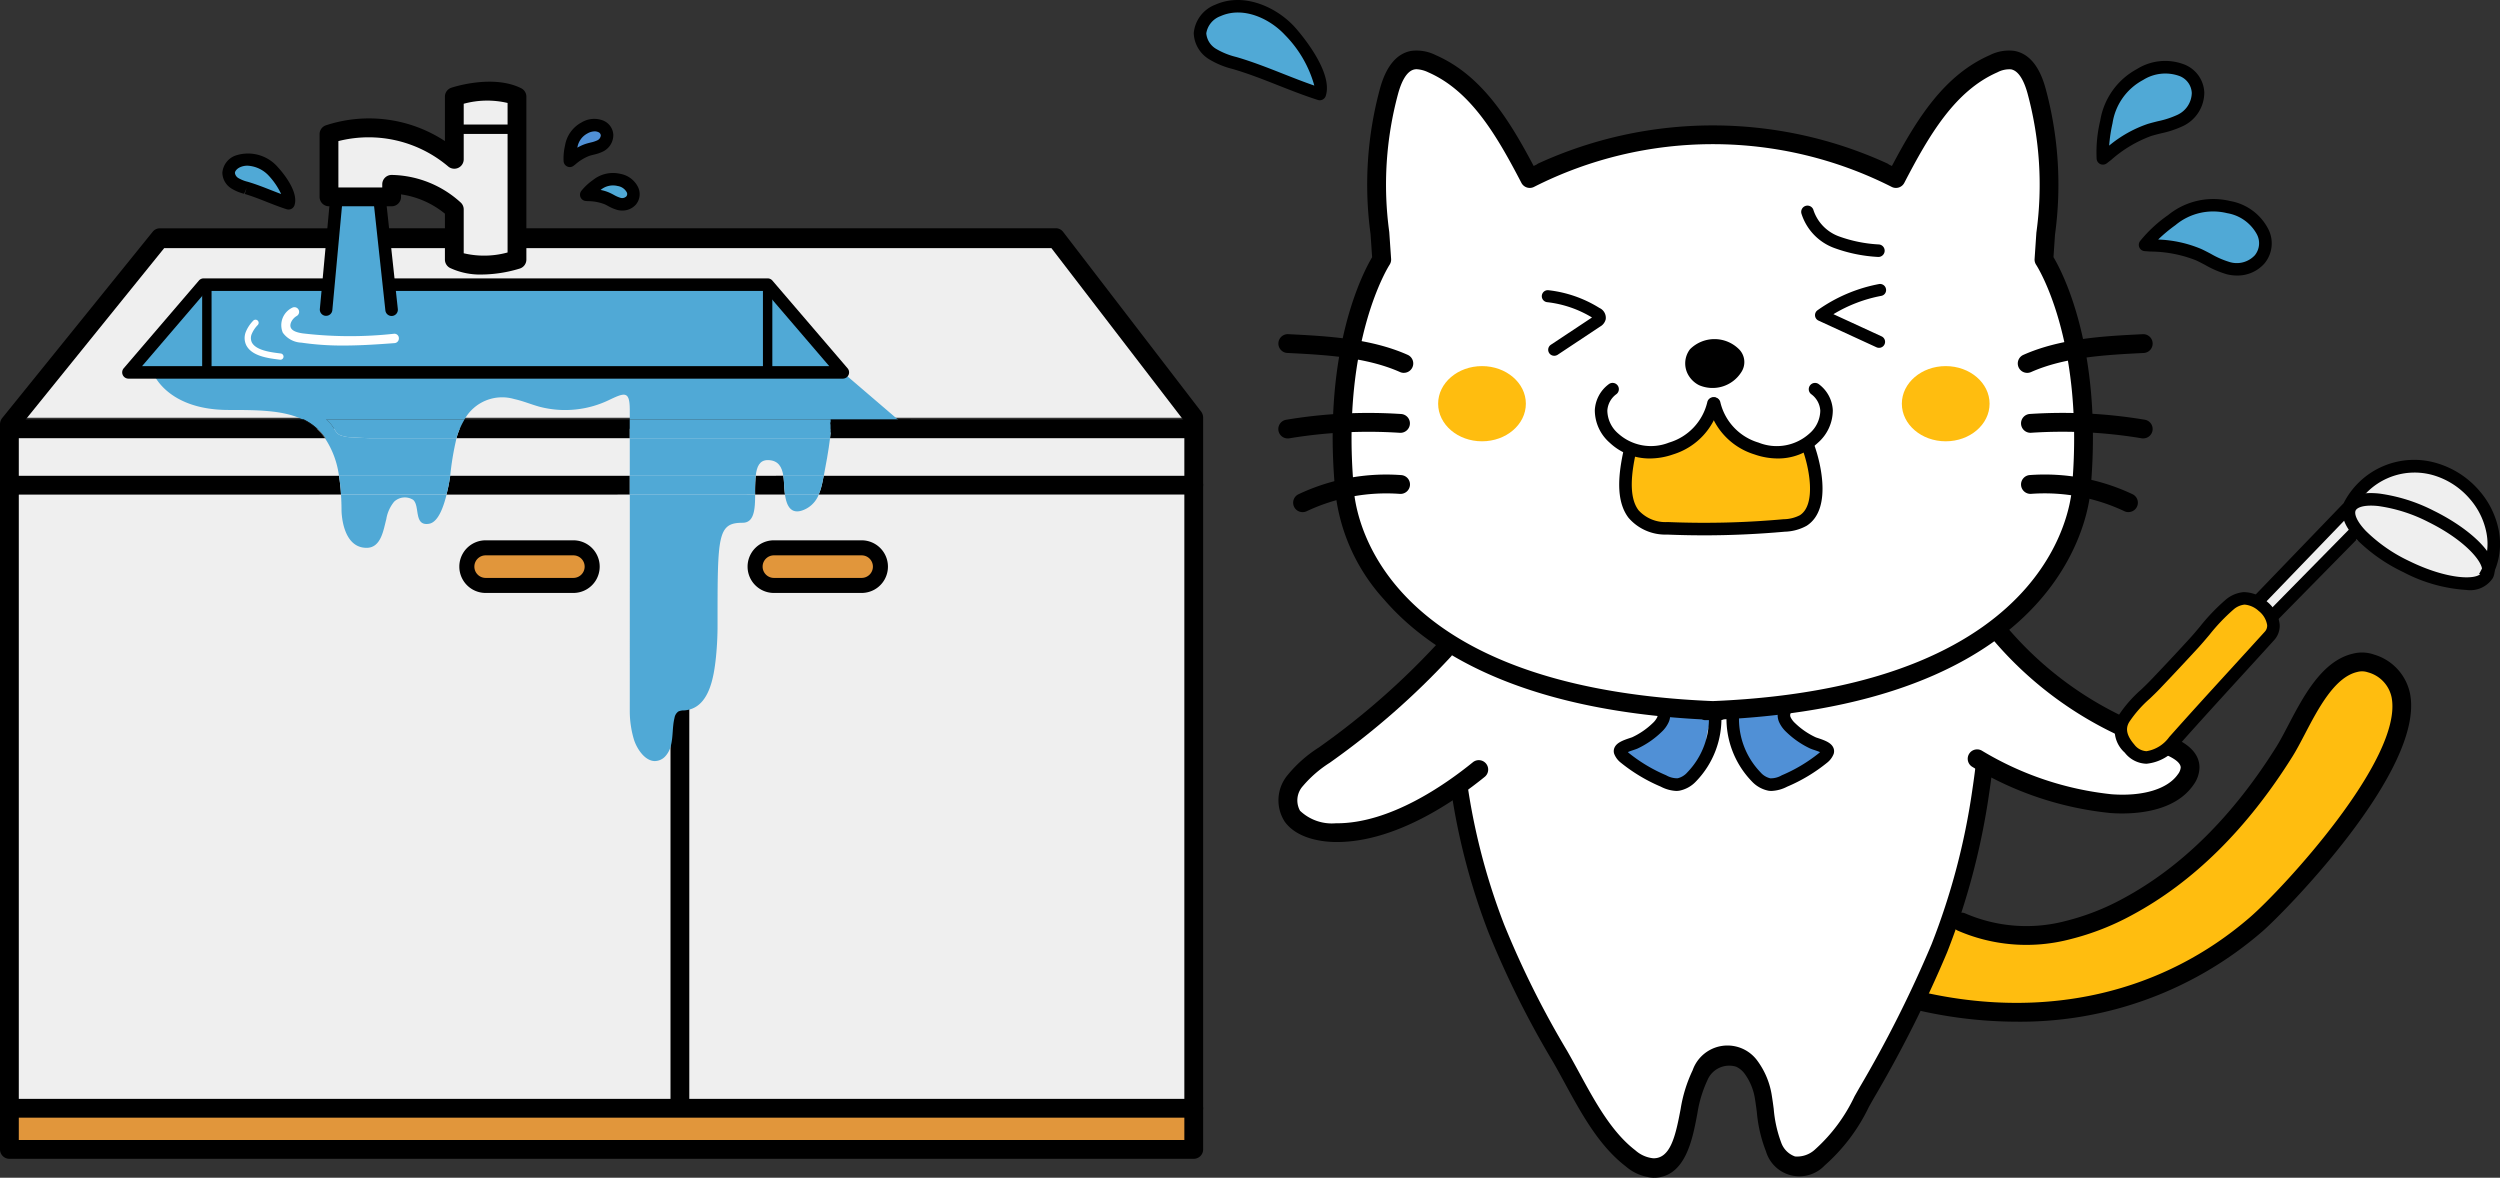 <svg id="レイヤー_1" data-name="レイヤー 1" xmlns="http://www.w3.org/2000/svg" viewBox="0 0 199.477 93.971"><rect x="0" y="0" width="199.477" height="93.971" fill="#333333" stroke="none"/><defs><style>.cls-1{fill:#fff;}.cls-2{fill:#efefef;}.cls-3{fill:#ffbd0f;}.cls-4{fill:#e1963b;}.cls-5{fill:#50a9d6;}.cls-6{fill:#5090d6;}.cls-7,.cls-8,.cls-9{fill:none;}.cls-8,.cls-9{stroke:#000;}.cls-8{stroke-miterlimit:10;}.cls-9{stroke-linecap:round;stroke-linejoin:round;stroke-width:1.5px;}</style></defs><path class="cls-1" d="M174.634,61.161a2.618,2.618,0,0,0-2.076-1.777c-.935-.228-1.919-.19-2.853-.42-.166-.041-.326-.095-.485-.151a2.25,2.25,0,0,0-.115-.217q-.278-.472-.593-.919a.978.978,0,0,0-.321-.325,1.026,1.026,0,0,0-.415-.087,1.425,1.425,0,0,0-.911.161c-.488-.393-.953-.821-1.409-1.243l-5.978-5.547a45.7,45.7,0,0,1-27.412,5.677A45.827,45.827,0,0,1,120.5,53.488c-1.076-.417-4.171-2.431-5.109-1.952-.6.309-1.249,1.6-1.718,2.126q-.919,1.042-1.937,1.992a28.82,28.82,0,0,1-5.07,3.785c-1.827,1.072-4.093,2.527-3.746,4.616a3.263,3.263,0,0,0,2.925,2.431,8.43,8.43,0,0,0,3.964-.774c2.107-.816,4.151-1.782,6.194-2.747a58.639,58.639,0,0,0,4.416,13.225c.986,2.086,2.094,4.112,3.2,6.136l3.359,6.139a10.134,10.134,0,0,0,2.609,3.466,3.459,3.459,0,0,0,4.062.239c1.137-.9,1.287-2.522,1.485-3.956s.748-3.089,2.137-3.493c1.353-.394,2.744.7,3.321,1.99a22.337,22.337,0,0,1,.932,4.111,2.776,2.776,0,0,0,.523,1.2c.824.965,2.416.64,3.476-.058,2.1-1.385,3.311-3.753,4.425-6.013,3.93-7.974,7.933-16.217,8.467-25.09a23.354,23.354,0,0,0,12.33,3.162,5.6,5.6,0,0,0,2.674-.574A2.276,2.276,0,0,0,174.634,61.161Z"/><path class="cls-1" d="M166.017,39.4a12.444,12.444,0,0,0,.411-4.281c-.234-4.8-1.645-9.472-2.431-14.211-.06.012-.118.032-.179.041a.5.5,0,0,1-.266,0l-.119-.05a.507.507,0,0,1-.23-.3.4.4,0,0,1-.009-.2.375.375,0,0,1,.06-.185.365.365,0,0,1,.129-.141.373.373,0,0,1,.169-.089c.1-.015.2-.046.3-.069a34.938,34.938,0,0,1-.367-3.654c-.114-2.931.213-5.955-.742-8.728a3.375,3.375,0,0,0-2.129-2.4,3.028,3.028,0,0,0-1.9.31c-2.018.932-3.359,2.862-4.6,4.706l-2.543,3.775c-4.472-.974-8.7-3.195-13.271-3.376a30.266,30.266,0,0,0-6.527.69l-6.2,1.113c-1.148.206-2.621.842-2.416,1.991a5.519,5.519,0,0,1-2.33-2.1l-3.766-5.027a6.917,6.917,0,0,0-2.339-2.263c-.987-.476-2.563-.368-2.938.662a27.181,27.181,0,0,0-1.637,9.2,54,54,0,0,0,.354,5.479c.029.295.041.589.045.882a7.388,7.388,0,0,0-1.4,2.02,19.79,19.79,0,0,0-1.14,3.355,17.015,17.015,0,0,0-.769,4.088,9.7,9.7,0,0,0,.2,2.08,16.347,16.347,0,0,0-.534,2.882,7.177,7.177,0,0,0,.144,2.652,1.828,1.828,0,0,0-.194.385,3.5,3.5,0,0,0,.513,2.61c1.308,2.659,2.663,5.382,4.837,7.4a19.567,19.567,0,0,0,4.248,2.841,46.574,46.574,0,0,0,8.112,3.349c9.794,2.99,21.385,2.413,30.663-2.107a22.569,22.569,0,0,0,9.577-8.394,7.156,7.156,0,0,0,1.257-4.914Z"/><rect class="cls-2" x="0.75" y="38.212" width="95" height="50"/><ellipse class="cls-3" cx="118.25" cy="32.212" rx="3.5" ry="3"/><ellipse class="cls-3" cx="155.25" cy="32.212" rx="3.5" ry="3"/><path d="M54.25,89.179a.75.75,0,0,1-.75-.75V55.712a.75.75,0,0,1,1.5,0V88.429A.75.75,0,0,1,54.25,89.179Z"/><path class="cls-2" d="M40.782,21.036a3.281,3.281,0,0,1-2.782.21c-.985-.319-1.966-1.112-1.945-2.148.013-.659.432-1.287.318-1.936-.157-.883-1.166-1.29-2.028-1.539l-3.008-.872c.253.389-.42.7-.884.686l-3.559-.12a.462.462,0,0,1-.529-.574l-.081-2.967a1.581,1.581,0,0,1,.086-.7,1.386,1.386,0,0,1,1.055-.657C30.311,9.839,33.077,11.8,36,12.156l.282-3.692a1.493,1.493,0,0,1,.258-.876,1.5,1.5,0,0,1,1.177-.347l3.119,0a.974.974,0,0,1,.443.068c.364.181.361.693.312,1.1a37.2,37.2,0,0,0-.186,7.2C41.516,17.179,42.45,19.945,40.782,21.036Z"/><path class="cls-2" d="M89.76,26.936a44.1,44.1,0,0,1-5.785-8.459h-70.7a.5.5,0,0,1-.066.159,66.542,66.542,0,0,1-6.56,8.038c-1.171,1.254-2.369,2.483-3.434,3.841a14.917,14.917,0,0,1-1.548,1.731c-.373.35-.735.708-1.079,1.085h94.51C93.146,31.386,91.564,29.023,89.76,26.936Z"/><rect class="cls-2" x="0.75" y="34.212" width="94" height="4"/><rect class="cls-4" x="0.75" y="88.212" width="94" height="4"/><rect class="cls-4" x="37.25" y="43.712" width="10" height="3" rx="1.5"/><rect class="cls-4" x="60.25" y="43.712" width="10" height="3" rx="1.5"/><path class="cls-5" d="M19.675,15a3.3,3.3,0,0,1-.932-.375,1.037,1.037,0,0,1-.5-.83,1.107,1.107,0,0,1,.719-.912,2.631,2.631,0,0,1,2.859.816c.486.524,1.435,1.812,1.2,2.523C21.9,15.861,20.819,15.337,19.675,15Z"/><path class="cls-6" d="M45.572,11.7a2.034,2.034,0,0,1,1.053-1.484,1.49,1.49,0,0,1,1.3-.135.846.846,0,0,1-.042,1.568,5.738,5.738,0,0,1-.97.3,4.653,4.653,0,0,0-1.451.887A4.144,4.144,0,0,1,45.572,11.7Z"/><path class="cls-5" d="M47.616,14.76a2.035,2.035,0,0,1,1.774-.406,1.494,1.494,0,0,1,1.061.766c.333.738-.345,1.333-1.076,1.142a5.806,5.806,0,0,1-.923-.422,4.659,4.659,0,0,0-1.673-.3A4.1,4.1,0,0,1,47.616,14.76Z"/><path class="cls-3" d="M132.944,41.988a3.191,3.191,0,0,1-1.76-.331,2.936,2.936,0,0,1-1.061-2.155,14.894,14.894,0,0,1-.132-3,.888.888,0,0,1,.142-.512c.244-.3.721-.178,1.1-.091a4.309,4.309,0,0,0,3-.556,12.8,12.8,0,0,0,2.44-1.938,6.621,6.621,0,0,0,5.539,2.489c.583-.037,1.159-.152,1.739-.218a.538.538,0,0,1,.433.078.549.549,0,0,1,.13.347l.324,2.562a3.19,3.19,0,0,1-.233,2.152c-.915,1.4-3.257.822-4.65.913Q136.456,41.959,132.944,41.988Z"/><path class="cls-6" d="M145.245,59.562a4.072,4.072,0,0,0-1.114-.849c-.456-.236-1-.423-1.225-.884-.123-.248-.13-.538-.237-.792-.331-.787-1.381-.9-2.234-.887l-3.867.047c-.912.011-2.37-.264-3.2.159-.677.345-1.185,1.312-1.768,1.812-.215.184-2.444,1.466-2.444,1.5a7.116,7.116,0,0,0,4.474,2.69,1.577,1.577,0,0,0,.876-.044,1.55,1.55,0,0,0,.621-.59,6.289,6.289,0,0,0,1.035-2.669,3.226,3.226,0,0,1,.433-1.577c.337-.437,1.155-.525,1.37-.016a1.9,1.9,0,0,1-.007.862,3.077,3.077,0,0,0,.917,2.006,4.928,4.928,0,0,0,1.357,1.306,1.807,1.807,0,0,0,.27.616.4.4,0,0,0,.131.13.443.443,0,0,0,.119.036,2.619,2.619,0,0,0,1.162.062.938.938,0,0,0,.691-.663,10.035,10.035,0,0,0,2.341-1.042c.265-.152.564-.356.573-.662A.825.825,0,0,0,145.245,59.562Z"/><path class="cls-3" d="M174.368,58.125a5.667,5.667,0,0,1-.486.847,3.484,3.484,0,0,1-.906.738,3,3,0,0,1-2.225.635,2.144,2.144,0,0,1-1.305-2.554,5.622,5.622,0,0,1,1.713-2.619c1.461-1.466,3.049-2.811,4.381-4.394a14.577,14.577,0,0,1,1.8-1.984,3.212,3.212,0,0,1,2.473-.814,1.844,1.844,0,0,1,1.591,1.844c-.083.831-.828,1.411-1.491,1.919a14.141,14.141,0,0,0-3.248,3.527C175.981,56.3,174.954,57.034,174.368,58.125Z"/><path class="cls-2" d="M187.533,43.144l-4.8,4.743a2.627,2.627,0,0,1-1.124.774.9.9,0,0,1-1.113-.543c-.1-.414.214-.8.5-1.112l1.49-1.6a38.519,38.519,0,0,1,3.338-3.314,6.509,6.509,0,0,0,.833-.775c.459-.552.689-1.26,1.106-1.844a4.629,4.629,0,0,1,1.576-1.33,6.808,6.808,0,0,1,7.11.381,6.211,6.211,0,0,1,2.289,6.656,2.237,2.237,0,0,1-.71,1.162,2.178,2.178,0,0,1-1.529.31,20.542,20.542,0,0,1-5.23-1.786C190.458,44.535,188.089,42.594,187.533,43.144Z"/><path class="cls-3" d="M155.132,74.364a1.354,1.354,0,0,1,.465-.622,1.469,1.469,0,0,1,1.1-.01,19.976,19.976,0,0,0,14.222-1.852,24.958,24.958,0,0,0,3.678-2.507A33.9,33.9,0,0,0,183.485,58.4a23.959,23.959,0,0,1,1.167-2.179,8.941,8.941,0,0,1,1.631-1.888,4,4,0,0,1,3.343-1.177c1.557.346,2.436,2.137,2.315,3.728a10.115,10.115,0,0,1-1.818,4.377l-2.463,4c-.619,1.006-1.239,2.012-1.92,2.977A31.025,31.025,0,0,1,161.9,80.856a18.969,18.969,0,0,1-7.316-.838C152.569,79.258,154.473,75.76,155.132,74.364Z"/><path class="cls-5" d="M168.786,7.738a4.208,4.208,0,0,1,.8-1.156,3.974,3.974,0,0,1,1.323-.8,3.946,3.946,0,0,1,3.109-.066,2.165,2.165,0,0,1,1.169,2.648,3.332,3.332,0,0,1-1.809,1.464q-1.24.573-2.508,1.088c-.673.274-1.964,1.068-2.685,1.017-.419-.03-.281.042-.355-.4a4.241,4.241,0,0,1,.117-1.21A8.8,8.8,0,0,1,168.786,7.738Z"/><path class="cls-5" d="M173.675,17.558a5.5,5.5,0,0,1,1.292-.693,4.842,4.842,0,0,1,1.2-.185,6.5,6.5,0,0,1,2.714.278,2.751,2.751,0,0,1,1.788,1.932,2.178,2.178,0,0,1-1.962,2.471,4.208,4.208,0,0,1-1.384-.256L172.7,19.694c-.583-.178-1.622-.2-1-.838A11.923,11.923,0,0,1,173.675,17.558Z"/><path class="cls-5" d="M103.187,2.815a7.957,7.957,0,0,0-2.826-2.04A4.579,4.579,0,0,0,96.935.722a2.147,2.147,0,0,0-1.224,1.134,2.029,2.029,0,0,0,.683,2.131,5.938,5.938,0,0,0,2.118,1.047l3.266,1.1,1.633.551a5.477,5.477,0,0,0,1.626.55C106.435,7.067,103.682,3.345,103.187,2.815Z"/><path class="cls-7" d="M61.25,36.712c-.652,0-.876.534-.955,1.25h2.2C62.392,37.289,62.116,36.712,61.25,36.712Z"/><path class="cls-7" d="M64.228,40.642c-1.131.523-1.474-.314-1.594-1.18H60.249c0,1.161-.066,2.25-1,2.25-2,0-2,1-2,8a25.747,25.747,0,0,1-.127,2.721c-.166,1.553-.518,4.106-2.52,4.249a1.13,1.13,0,0,0-.475.085.779.779,0,0,0-.313.517c-.18.735-.091,1.519-.3,2.248a1.913,1.913,0,0,1-.45.831,1.151,1.151,0,0,1-.853.363c-.81-.038-1.431-1.048-1.64-1.737a7.97,7.97,0,0,1-.326-2.277V39.462H35.628c-.228.927-.645,2.2-1.4,2.33-1.247.209-.7-1.444-1.276-1.916a1.24,1.24,0,0,0-1.508.156,2.936,2.936,0,0,0-.625,1.391c-.229.858-.413,2.289-1.573,2.289-2,0-2-3-2-3,0-.444-.017-.854-.041-1.25H1.5v51.5h93v-51.5H65.325A2.167,2.167,0,0,1,64.228,40.642Z"/><path class="cls-7" d="M50.25,34.962H36.426a22.79,22.79,0,0,0-.5,3H50.25Z"/><path class="cls-7" d="M50.25,32.712c0-1.515-.387-1.393-1.558-.841a8.076,8.076,0,0,1-5.641.584c-.679-.187-1.332-.467-2.02-.614a3.435,3.435,0,0,0-3.965,1.621H50.25Z"/><path class="cls-5" d="M50.25,56.712a7.97,7.97,0,0,0,.326,2.277c.209.689.83,1.7,1.64,1.737a1.151,1.151,0,0,0,.853-.363,1.913,1.913,0,0,0,.45-.831c.2-.729.116-1.513.3-2.248a.779.779,0,0,1,.313-.517,1.13,1.13,0,0,1,.475-.085c2-.143,2.354-2.7,2.52-4.249a25.747,25.747,0,0,0,.127-2.721c0-7,0-8,2-8,.933,0,.995-1.089,1-2.25h-10Z"/><path class="cls-5" d="M29.25,43.712c1.16,0,1.344-1.431,1.573-2.289a2.936,2.936,0,0,1,.625-1.391,1.24,1.24,0,0,1,1.508-.156c.577.472.029,2.125,1.276,1.916.751-.126,1.168-1.4,1.4-2.33H27.209c.024.4.041.806.041,1.25C27.25,40.712,27.25,43.712,29.25,43.712Z"/><path class="cls-5" d="M64.228,40.642a2.167,2.167,0,0,0,1.1-1.18H62.634C62.754,40.328,63.1,41.165,64.228,40.642Z"/><path class="cls-5" d="M36.426,34.962H29.439c-.452-.016-.905-.036-1.355-.068a2.739,2.739,0,0,1-.974-.185c-.327-.16-.452-.56-.675-.828a3.384,3.384,0,0,0-.419-.419h11.05a3.435,3.435,0,0,1,3.965-1.621c.688.147,1.341.427,2.02.614a8.076,8.076,0,0,0,5.641-.584c1.171-.552,1.558-.674,1.558.841v.75H71.625l-4.375-3.75-6-7h-45l-6,7h1.943s1.057,3,6.057,3c2.263,0,4.317.008,5.892.75h.081a4.473,4.473,0,0,1,1.646,1.359c.034.056.077.091.113.141h-.055a7.138,7.138,0,0,1,1.119,3h8.877A22.79,22.79,0,0,1,36.426,34.962Z"/><path class="cls-5" d="M50.25,37.962H60.3c.079-.716.3-1.25.955-1.25.866,0,1.142.577,1.249,1.25h3.227c.141-.715.385-2.022.5-3H50.25Z"/><path d="M62.634,39.462c-.014-.1-.026-.2-.035-.3-.033-.369-.037-.8-.1-1.2H60.3a14.761,14.761,0,0,0-.046,1.5Z"/><path d="M95.25,37.962H65.726c-.048.247-.086.429-.1.495a5.37,5.37,0,0,1-.3,1.005H94.5v51.5H1.5v-51.5H27.209a14.631,14.631,0,0,0-.163-1.5H.75a.75.75,0,0,0-.75.75v53a.75.75,0,0,0,.75.75h94.5a.75.75,0,0,0,.75-.75v-53A.75.75,0,0,0,95.25,37.962Z"/><path d="M50.25,37.962H35.923c-.042.284-.085.567-.145.843-.037.169-.088.4-.15.657H50.25Z"/><path class="cls-5" d="M35.628,39.462c.062-.254.113-.488.15-.657.06-.276.1-.559.145-.843H27.046a14.631,14.631,0,0,1,.163,1.5Z"/><path class="cls-5" d="M62.6,39.166c.009.1.021.2.035.3h2.691a5.37,5.37,0,0,0,.3-1.005c.014-.066.052-.248.1-.495H62.5C62.562,38.363,62.566,38.8,62.6,39.166Z"/><path class="cls-5" d="M60.249,39.462a14.761,14.761,0,0,1,.046-1.5H50.25v1.5Z"/><path d="M24.142,33.462H.75a.75.75,0,0,0,0,1.5H25.927A4.484,4.484,0,0,0,24.142,33.462Z"/><path d="M25.869,34.821a4.473,4.473,0,0,0-1.646-1.359h-.081a4.484,4.484,0,0,1,1.785,1.5h.055C25.946,34.912,25.9,34.877,25.869,34.821Z"/><path d="M66.193,33.712c.14,0,.121.538.036,1.25H94.75a.75.75,0,0,0,0-1.5H71.625l.291.25Z"/><path d="M50.25,33.462H37.066a6.035,6.035,0,0,0-.616,1.4c-.01.032-.015.065-.024.1H50.25Z"/><path class="cls-5" d="M50.25,34.962H66.229c.085-.712.1-1.25-.036-1.25h5.723l-.291-.25H50.25Z"/><path class="cls-5" d="M37.066,33.462H26.016a3.384,3.384,0,0,1,.419.419c.223.268.348.668.675.828a2.739,2.739,0,0,0,.974.185c.45.032.9.052,1.355.068h6.987c.009-.032.014-.065.024-.1A6.035,6.035,0,0,1,37.066,33.462Z"/><path d="M131.647,36.582a4.622,4.622,0,0,1-3.213-1.262,3.448,3.448,0,0,1-1.182-2.593,2.75,2.75,0,0,1,1.106-2.067.5.5,0,1,1,.623.784,1.753,1.753,0,0,0-.73,1.324,2.459,2.459,0,0,0,.866,1.822,3.9,3.9,0,0,0,4.057.724,4.427,4.427,0,0,0,3.046-3.2.507.507,0,0,1,.57-.418.5.5,0,0,1,.418.57,5.441,5.441,0,0,1-3.708,3.991A5.67,5.67,0,0,1,131.647,36.582Z"/><path d="M141.846,36.582a5.67,5.67,0,0,1-1.853-.323,5.441,5.441,0,0,1-3.708-3.991.5.5,0,0,1,.988-.152,4.427,4.427,0,0,0,3.046,3.2,3.892,3.892,0,0,0,4.057-.725,2.452,2.452,0,0,0,.866-1.821,1.75,1.75,0,0,0-.73-1.324.5.5,0,0,1,.623-.784,2.75,2.75,0,0,1,1.106,2.067,3.443,3.443,0,0,1-1.181,2.592A4.623,4.623,0,0,1,141.846,36.582Z"/><path d="M134.795,30.054a1.859,1.859,0,0,1,.056-2.193,2.768,2.768,0,0,1,3.846-.052,1.452,1.452,0,0,1,.241,1.889,2.715,2.715,0,0,1-3.373,1.034A2.054,2.054,0,0,1,134.795,30.054Z"/><path d="M137.25,57.462h-1.16a.739.739,0,0,1-.3-.061c-14.8-.772-21.95-5.6-25.361-9.576a15.169,15.169,0,0,1-3.931-9.113c-.913-10.927,2.256-16.964,2.985-18.189l-.127-1.858a29.236,29.236,0,0,1,.75-11.583c.489-1.793,1.33-2.81,2.5-3.022a3.4,3.4,0,0,1,1.949.337c3.637,1.591,5.811,5.052,7.818,8.846l.235-.112a.783.783,0,0,1,.157-.1,33.457,33.457,0,0,1,27.8,0,.763.763,0,0,1,.158.1l.235.112c2.006-3.794,4.179-7.254,7.816-8.846a3.378,3.378,0,0,1,1.952-.337c1.173.212,2.016,1.229,2.5,3.022a29.322,29.322,0,0,1,.745,11.636l-.122,1.8c.729,1.225,3.9,7.267,2.983,18.253,0,.113-.339,17.117-29.289,18.626A.746.746,0,0,1,137.25,57.462ZM113.042,5.523a.969.969,0,0,0-.163.013c-.692.125-1.1,1.124-1.323,1.941a27.8,27.8,0,0,0-.706,11.034l.148,2.15a.749.749,0,0,1-.123.466c-.038.058-3.84,5.97-2.878,17.523.007.719.422,16.133,28.672,17.29,28.34-1.167,28.671-17.067,28.671-17.228.97-11.667-2.836-17.526-2.874-17.584a.743.743,0,0,1-.124-.467l.142-2.1a27.9,27.9,0,0,0-.7-11.087c-.222-.817-.632-1.816-1.323-1.941a2.02,2.02,0,0,0-1.084.236c-3.4,1.487-5.455,5.021-7.432,8.822a.751.751,0,0,1-1.036.306,31.566,31.566,0,0,0-28.478,0,.751.751,0,0,1-1.036-.306c-1.979-3.8-4.036-7.336-7.434-8.822A2.462,2.462,0,0,0,113.042,5.523Z"/><path d="M112.011,29.751a.746.746,0,0,1-.3-.064c-2.716-1.209-6.051-1.376-8.993-1.524a.75.75,0,1,1,.074-1.5c3.074.155,6.558.329,9.528,1.651a.75.75,0,0,1-.3,1.435Z"/><path d="M102.749,34.983a.75.75,0,0,1-.123-1.49,39.779,39.779,0,0,1,9.171-.459.75.75,0,0,1,.7.8.758.758,0,0,1-.8.7,38.585,38.585,0,0,0-8.825.441A.667.667,0,0,1,102.749,34.983Z"/><path d="M103.933,40.863a.75.75,0,0,1-.33-1.424,16.364,16.364,0,0,1,8.2-1.531.75.75,0,0,1,.7.8.759.759,0,0,1-.8.7,14.912,14.912,0,0,0-7.438,1.381A.744.744,0,0,1,103.933,40.863Z"/><path d="M161.75,29.751a.75.75,0,0,1-.305-1.435c2.97-1.322,6.454-1.5,9.529-1.651a.75.75,0,0,1,.074,1.5c-2.943.148-6.278.315-8.993,1.524A.746.746,0,0,1,161.75,29.751Z"/><path d="M171.012,34.983a.667.667,0,0,1-.125-.011,38.419,38.419,0,0,0-8.825-.441.75.75,0,0,1-.1-1.5,39.79,39.79,0,0,1,9.171.459.75.75,0,0,1-.123,1.49Z"/><path d="M169.828,40.863a.74.74,0,0,1-.328-.077,14.928,14.928,0,0,0-7.438-1.381.75.75,0,0,1-.1-1.5,16.409,16.409,0,0,1,8.2,1.531.75.75,0,0,1-.33,1.424Z"/><path d="M158.934,60.931c-.245.355-.613.127-.715-.216a.431.431,0,0,1-.45-.353c-.013-.05-.021-.1-.033-.15-.1.939-.221,1.875-.36,2.8a54.882,54.882,0,0,1-3.255,12.331,95.967,95.967,0,0,1-5.773,11.476l-.375.662a13.31,13.31,0,0,1-3.147,4.234,2.1,2.1,0,0,1-1.6.56,1.812,1.812,0,0,1-1.1-1.1,10.022,10.022,0,0,1-.6-2.7c-.045-.337-.089-.671-.143-1a6.278,6.278,0,0,0-1.155-2.83,2.946,2.946,0,0,0-5.172.755,11.292,11.292,0,0,0-.956,3.084l-.051.264c-.383,2.009-.806,3.673-2.107,3.673h-.018a2.544,2.544,0,0,1-1.442-.639c-1.894-1.452-3.208-3.864-4.479-6.2-.321-.589-.639-1.173-.96-1.732a73.607,73.607,0,0,1-5.028-10.085,51.466,51.466,0,0,1-3.056-12.109c-.007-.051-.01-.106-.017-.158a2.686,2.686,0,0,1-1.1,1.216.324.324,0,0,1-.1.039,53.023,53.023,0,0,0,3.02,11.632A74.86,74.86,0,0,0,123.9,84.7c.316.548.628,1.12.944,1.7,1.346,2.47,2.738,5.026,4.875,6.665a3.726,3.726,0,0,0,2.195.905h.036c2.508,0,3.091-3.062,3.44-4.894l.049-.259a9.83,9.83,0,0,1,.8-2.633,1.881,1.881,0,0,1,2.294-1.069,1.8,1.8,0,0,1,.676.561,4.615,4.615,0,0,1,.833,2.082c.05.309.092.626.134.946a11.285,11.285,0,0,0,.735,3.17,2.779,2.779,0,0,0,4.681,1.118,14.627,14.627,0,0,0,3.533-4.682l.368-.652a97.827,97.827,0,0,0,5.87-11.674,56.71,56.71,0,0,0,3.357-12.713c.128-.848.239-1.707.335-2.569C159.015,60.778,158.983,60.86,158.934,60.931Z"/><path d="M160.915,81.522a35.33,35.33,0,0,1-7.556-.839.75.75,0,1,1,.321-1.465c9.73,2.132,18.919-.019,25.874-6.052,2.547-2.211,12.191-12.594,11.279-17.5a2.62,2.62,0,0,0-1.9-2.023,1.43,1.43,0,0,0-.843-.026c-1.807.413-3.123,2.928-4.18,4.95-.346.66-.672,1.284-.995,1.8C179.3,66.143,174.99,70.4,170.1,73.022a20.745,20.745,0,0,1-4.918,1.92,13.754,13.754,0,0,1-8.984-.692.75.75,0,1,1,.635-1.359,12.263,12.263,0,0,0,8,.592,19.193,19.193,0,0,0,4.559-1.784c4.657-2.5,8.778-6.576,12.25-12.129.293-.469.605-1.068.937-1.7,1.2-2.294,2.693-5.15,5.175-5.717a2.911,2.911,0,0,1,1.686.079,4.107,4.107,0,0,1,2.868,3.159c1.131,6.091-10.045,17.412-11.772,18.91A29.477,29.477,0,0,1,160.915,81.522Z"/><path d="M133.752,63.11a2.955,2.955,0,0,1-1.239-.344,13.342,13.342,0,0,1-3.212-1.931,1.631,1.631,0,0,1-.5-.679.68.68,0,0,1,.035-.53c.185-.373.658-.554,1.212-.737.081-.027.148-.048.188-.065a6.03,6.03,0,0,0,1.636-1.126,1.562,1.562,0,0,0,.354-.463.4.4,0,0,0,.013-.319.5.5,0,0,1,.865-.5,1.362,1.362,0,0,1,.044,1.2,2.439,2.439,0,0,1-.575.792,7.016,7.016,0,0,1-1.908,1.317c-.061.028-.17.067-.3.111-.1.034-.316.1-.476.175.026.025.053.051.079.073a12.489,12.489,0,0,0,2.971,1.774,1.789,1.789,0,0,0,.915.243,1.486,1.486,0,0,0,.781-.475,6.139,6.139,0,0,0,1.714-4.582.5.5,0,0,1,.5-.5h0a.5.5,0,0,1,.5.5,7.193,7.193,0,0,1-2.019,5.3,2.47,2.47,0,0,1-1.346.748A1.769,1.769,0,0,1,133.752,63.11Z"/><path d="M141.354,63.11a1.8,1.8,0,0,1-.23-.015,2.471,2.471,0,0,1-1.344-.748,7.192,7.192,0,0,1-2.017-5.3.5.5,0,0,1,.5-.5h0a.5.5,0,0,1,.5.5,6.137,6.137,0,0,0,1.714,4.582,1.48,1.48,0,0,0,.778.474,1.738,1.738,0,0,0,.917-.243,12.522,12.522,0,0,0,2.972-1.774l.079-.073c-.161-.07-.374-.141-.476-.175a3.209,3.209,0,0,1-.305-.111,7,7,0,0,1-1.908-1.317,2.473,2.473,0,0,1-.576-.791,1.373,1.373,0,0,1,.043-1.2.5.5,0,0,1,.867.5.4.4,0,0,0,.013.321,1.581,1.581,0,0,0,.353.462,6,6,0,0,0,1.64,1.127c.037.017.105.039.187.065.553.183,1.026.364,1.21.737a.687.687,0,0,1,.036.531,1.657,1.657,0,0,1-.5.678,13.291,13.291,0,0,1-3.212,1.931A2.974,2.974,0,0,1,141.354,63.11Z"/><path class="cls-8" d="M95.25,38.712"/><path d="M41.25,10.689h-5a.375.375,0,0,1,0-.75h5a.375.375,0,0,1,0,.75Z"/><path d="M67.25,30.212h-57a.5.5,0,0,1-.38-.825l6-7a.5.5,0,0,1,.38-.175h45a.5.5,0,0,1,.38.175l6,7a.5.5,0,0,1-.38.825Zm-55.913-1H66.163l-5.142-6H16.479Z"/><path d="M23.025,16.72a.532.532,0,0,1-.151-.023c-.537-.171-1.062-.378-1.59-.586-.571-.226-1.162-.458-1.751-.633h0l.143-.48-.2.464a3.59,3.59,0,0,1-1.015-.424,1.519,1.519,0,0,1-.719-1.253,1.594,1.594,0,0,1,1.016-1.361,3.144,3.144,0,0,1,3.428.933c.174.187,1.689,1.865,1.312,3.018A.5.5,0,0,1,23.025,16.72Zm-3.277-3.5a1.429,1.429,0,0,0-.582.118c-.241.108-.418.3-.421.463a.56.56,0,0,0,.277.408,2.775,2.775,0,0,0,.741.294l.053.016c.632.187,1.244.429,1.835.662.26.1.52.205.781.3a5.6,5.6,0,0,0-.975-1.448A2.489,2.489,0,0,0,19.748,13.22Z"/><path d="M45.464,13.332a.491.491,0,0,1-.2-.044.5.5,0,0,1-.294-.421,4.53,4.53,0,0,1,.118-1.273h0a2.548,2.548,0,0,1,1.3-1.817A1.957,1.957,0,0,1,48.13,9.62a1.292,1.292,0,0,1,.807,1.15,1.47,1.47,0,0,1-.825,1.321,3.446,3.446,0,0,1-.753.254c-.1.024-.2.05-.3.079a3.726,3.726,0,0,0-1.15.694l-.143.111A.5.5,0,0,1,45.464,13.332Zm1.987-2.851a1.216,1.216,0,0,0-.583.169,1.537,1.537,0,0,0-.8,1.134,3.252,3.252,0,0,1,.7-.316c.114-.035.231-.064.348-.094a2.464,2.464,0,0,0,.54-.174.474.474,0,0,0,.281-.4.306.306,0,0,0-.213-.264A.673.673,0,0,0,47.451,10.481Z"/><path d="M49.647,16.8a1.522,1.522,0,0,1-.4-.052,3.425,3.425,0,0,1-.736-.314c-.09-.047-.18-.1-.271-.137a3.708,3.708,0,0,0-1.317-.247l-.183-.013a.5.5,0,0,1-.36-.8,4.437,4.437,0,0,1,.939-.876,2.549,2.549,0,0,1,2.178-.49,1.96,1.96,0,0,1,1.408,1.048,1.293,1.293,0,0,1-.164,1.4A1.425,1.425,0,0,1,49.647,16.8Zm-1.721-1.643a3.169,3.169,0,0,1,.735.232c.109.05.214.105.318.161a2.6,2.6,0,0,0,.523.232.473.473,0,0,0,.477-.115A.3.3,0,0,0,50,15.326a.993.993,0,0,0-.715-.484A1.536,1.536,0,0,0,47.926,15.154Zm-.31-.394h0Z"/><path class="cls-1" d="M27.4,27.571a22.352,22.352,0,0,1-3.351-.231,1.914,1.914,0,0,1-1.486-.8,1.546,1.546,0,0,1,.75-1.984.375.375,0,0,1,.367.654c-.352.2-.628.662-.46.968.149.271.582.369.942.424a32.285,32.285,0,0,0,7.264.03.353.353,0,0,1,.4.346.374.374,0,0,1-.346.4C30.1,27.481,28.745,27.571,27.4,27.571Z"/><path class="cls-1" d="M22.356,28.7l-.032,0-.089-.012c-.857-.108-2.153-.273-2.592-1.153a1.33,1.33,0,0,1-.019-1.078,2.779,2.779,0,0,1,.581-.868.249.249,0,0,1,.367.338,2.323,2.323,0,0,0-.482.713.83.83,0,0,0,0,.672c.32.641,1.5.791,2.208.88l.091.012a.25.25,0,0,1-.033.5Z"/><path d="M16.506,29.587a.375.375,0,0,1-.375-.375V23.305a.417.417,0,0,1,.375-.421.338.338,0,0,1,.375.328v6A.375.375,0,0,1,16.506,29.587Z"/><path d="M61.25,30.087a.375.375,0,0,1-.375-.375v-6.5a.375.375,0,0,1,.75,0v6.5A.375.375,0,0,1,61.25,30.087Z"/><path d="M95.25,89.179H.75a.75.75,0,0,1,0-1.5h94.5a.75.75,0,0,1,0,1.5Z"/><path d="M45.75,47.312h-7a2.1,2.1,0,1,1,0-4.2h7a2.1,2.1,0,1,1,0,4.2Zm-7-3a.9.9,0,0,0,0,1.8h7a.9.9,0,0,0,0-1.8Z"/><path d="M68.75,47.312h-7a2.1,2.1,0,1,1,0-4.2h7a2.1,2.1,0,1,1,0,4.2Zm-7-3a.9.9,0,0,0,0,1.8h7a.9.9,0,0,0,0-1.8Z"/><path class="cls-5" d="M30.53,15.782a4.051,4.051,0,0,0,.015,1.63l1.021,7.027a.779.779,0,0,1-.014.41.791.791,0,0,1-.577.37c-1.5.413-3.176.809-4.556.087a1.116,1.116,0,0,1-.567-.551,1.331,1.331,0,0,1-.023-.625l.789-6.551c.105-.872-.068-1.673.793-1.946A11.129,11.129,0,0,1,30.53,15.782Z"/><path d="M26.021,25.2l-.047,0a.5.5,0,0,1-.453-.544l.833-8.969a.51.51,0,0,1,.543-.452.5.5,0,0,1,.453.544l-.832,8.968A.5.5,0,0,1,26.021,25.2Z"/><path d="M31.249,25.212a.5.5,0,0,1-.5-.446l-.975-9a.5.5,0,0,1,.994-.108l.975,9a.5.5,0,0,1-.443.551A.507.507,0,0,1,31.249,25.212Z"/><path d="M38.44,21.905a5.662,5.662,0,0,1-2.525-.522.749.749,0,0,1-.415-.671V17.05A7.119,7.119,0,0,0,32,15.51v.2a.75.75,0,0,1-.75.75h-5a.75.75,0,0,1-.75-.75v-5a.75.75,0,0,1,.472-.7A11.027,11.027,0,0,1,35.5,11.257V7.712A.752.752,0,0,1,36.013,7c.133-.045,3.321-1.087,5.572.041A.749.749,0,0,1,42,7.712v13a.751.751,0,0,1-.513.712A10.678,10.678,0,0,1,38.44,21.905ZM37,20.208a7.068,7.068,0,0,0,3.5-.063V8.216A7.091,7.091,0,0,0,37,8.28v4.432a.75.75,0,0,1-1.219.586A9.826,9.826,0,0,0,27,11.258v3.7h3.5v-.25a.75.75,0,0,1,.75-.75,8.373,8.373,0,0,1,5.53,2.22.749.749,0,0,1,.22.53Z"/><path d="M26.271,19.263c.007-.05.015-.1.022-.151l.009-.064,0-.048c.01-.1.02-.2.025-.3.006-.119.008-.239,0-.358,0-.041-.005-.083-.008-.125H12.75a.732.732,0,0,0-.569.278l-12,14.854A.822.822,0,0,0,0,33.862v5.3a.774.774,0,0,0,.75.8.774.774,0,0,0,.75-.8v-5.01L13.1,19.8H26.183C26.212,19.624,26.242,19.444,26.271,19.263Z"/><path d="M36.246,18.863a.475.475,0,0,1,.116-.3,1.926,1.926,0,0,1-.066-.351H30.67a5.526,5.526,0,0,1,.115.8c.015.209.025.42.043.629,0,.053.008.107.017.16h5.4Z"/><path d="M95.831,32.829l-11-14.324a.733.733,0,0,0-.581-.293H41.3A2.576,2.576,0,0,1,40.97,19.8H83.894L94.5,33.614v5.022a.751.751,0,1,0,1.5,0v-5.3A.825.825,0,0,0,95.831,32.829Z"/><path class="cls-9" d="M.75,34.212"/><polyline points="66.276 34.506 66.276 33.462 72.683 33.462 72.75 34.212 66.276 34.506"/><path d="M106.671,67.186h-.106c-.869-.009-3-.184-4.046-1.611a3.14,3.14,0,0,1,.217-3.726,10.422,10.422,0,0,1,2.5-2.211l.192-.137a59.735,59.735,0,0,0,9.206-8.086.75.75,0,1,1,1.1,1.016,61.2,61.2,0,0,1-9.438,8.291l-.193.138a9.4,9.4,0,0,0-2.153,1.87,1.7,1.7,0,0,0-.22,1.96,3.684,3.684,0,0,0,2.852,1h.092c4.229,0,8.6-3.044,10.846-4.868a.75.75,0,0,1,.947,1.164C116.069,63.931,111.365,67.185,106.671,67.186Z"/><path d="M169.451,58.864a2.107,2.107,0,0,1-.265-1.066.5.5,0,0,1,.478-.5,27.888,27.888,0,0,1-9.469-7.191.75.75,0,1,0-1.148.964A29.451,29.451,0,0,0,169.451,58.864Z"/><path d="M173.52,58.894a.69.69,0,0,1-.052.087,1.883,1.883,0,0,1-.612.461,2.091,2.091,0,0,1-.291.192,2.832,2.832,0,0,1-.714.213c.073.026.142.058.214.083.476.167,1.925.676,1.935,1.307a1.013,1.013,0,0,1-.22.538c-.819,1.187-2.8,1.786-5.292,1.6a25.13,25.13,0,0,1-10.332-3.466.75.75,0,1,0-.8,1.269,26.379,26.379,0,0,0,11.02,3.693c.258.02.581.036.948.036,1.707,0,4.354-.343,5.69-2.276a2.43,2.43,0,0,0,.485-1.413C175.482,60.015,174.435,59.312,173.52,58.894Z"/><path d="M144.584,35.045a.5.5,0,0,0-.045-.065,2.171,2.171,0,0,1-.256.374,1.084,1.084,0,0,1-.136.135,1.517,1.517,0,0,1-.255.179.554.554,0,0,1-.127.034c.625,1.619,1.161,4.574-.152,5.409a2.906,2.906,0,0,1-1.3.318,70.3,70.3,0,0,1-9.247.225,2.9,2.9,0,0,1-2.323-.939c-.845-1.1-.528-3.141-.216-4.584a.5.5,0,1,0-.976-.211c-.386,1.777-.688,4,.4,5.406a3.873,3.873,0,0,0,3.073,1.328q1.471.061,2.953.061c2.144,0,4.295-.1,6.424-.29a3.823,3.823,0,0,0,1.749-.471C146.333,40.566,145.165,36.4,144.584,35.045Z"/><path d="M105.306,8a.534.534,0,0,1-.152-.023c-1.066-.34-2.122-.756-3.143-1.158-1.153-.455-2.345-.926-3.544-1.281h0l-.1-.03a6.7,6.7,0,0,1-1.9-.785A2.533,2.533,0,0,1,95.25,2.64,2.687,2.687,0,0,1,96.985.369c2.268-1.006,4.85.2,6.285,1.748.032.035,3.189,3.471,2.511,5.54A.5.5,0,0,1,105.306,8ZM98.75,4.579c1.242.368,2.455.846,3.628,1.309.815.321,1.653.652,2.493.941A9.269,9.269,0,0,0,102.537,2.8c-1.2-1.3-3.326-2.324-5.146-1.514A1.754,1.754,0,0,0,96.25,2.656a1.594,1.594,0,0,0,.773,1.237,5.878,5.878,0,0,0,1.624.656Z"/><path d="M167.792,13.136a.5.5,0,0,1-.5-.464,10.754,10.754,0,0,1,.286-3.04h0a5.712,5.712,0,0,1,2.934-4.124,4.244,4.244,0,0,1,3.771-.365,2.509,2.509,0,0,1,1.6,2.248A2.972,2.972,0,0,1,174.2,10.05a7.987,7.987,0,0,1-1.764.589c-.266.066-.532.132-.792.212a10.05,10.05,0,0,0-3.182,1.9l-.366.284A.5.5,0,0,1,167.792,13.136Zm.766-3.295a12.406,12.406,0,0,0-.266,1.777,9.734,9.734,0,0,1,3.06-1.724c.278-.085.561-.155.844-.226a7.089,7.089,0,0,0,1.549-.508,1.968,1.968,0,0,0,1.139-1.742,1.523,1.523,0,0,0-1.006-1.361A3.32,3.32,0,0,0,171,6.381a4.7,4.7,0,0,0-2.441,3.46Z"/><path d="M178.48,21.984a3.247,3.247,0,0,1-.828-.108,7.939,7.939,0,0,1-1.7-.734c-.243-.128-.486-.257-.734-.371a10.053,10.053,0,0,0-3.634-.7l-.467-.034a.5.5,0,0,1-.359-.8,10.755,10.755,0,0,1,2.239-2.077h0a5.714,5.714,0,0,1,4.934-1.123,4.245,4.245,0,0,1,3.056,2.238,2.506,2.506,0,0,1-.3,2.742A2.859,2.859,0,0,1,178.48,21.984Zm-6.28-2.872a9.729,9.729,0,0,1,3.431.751c.265.122.524.258.783.395a7,7,0,0,0,1.491.65,1.964,1.964,0,0,0,2.009-.54,1.523,1.523,0,0,0,.157-1.685,3.309,3.309,0,0,0-2.364-1.674,4.683,4.683,0,0,0-4.125.953h0A12.428,12.428,0,0,0,172.2,19.112Zm1.087-1.553h0Z"/><path d="M150.024,27.744a.477.477,0,0,1-.3-.035L145.1,25.581a.48.48,0,0,1-.078-.826,12.432,12.432,0,0,1,4.9-2.089.481.481,0,0,1,.561.383.468.468,0,0,1-.383.56,11.485,11.485,0,0,0-3.81,1.46l3.842,1.769a.48.48,0,0,1-.1.906Z"/><path d="M124.108,28.378a.48.48,0,0,1-.362-.87l3.281-2.176a8.788,8.788,0,0,0-3.586-1.222.48.48,0,0,1,.106-.954,9.734,9.734,0,0,1,4.075,1.417.861.861,0,0,1,.5.9.908.908,0,0,1-.442.582l-3.4,2.257A.5.5,0,0,1,124.108,28.378Z"/><path d="M149.937,20.5a.523.523,0,0,1-.112,0,11.961,11.961,0,0,1-3.5-.724,4.29,4.29,0,0,1-2.585-2.728.5.5,0,1,1,.966-.257,3.354,3.354,0,0,0,2.012,2.065,11.007,11.007,0,0,0,3.21.649.5.5,0,0,1,.01.994Z"/><path d="M171.274,60.939h-.016a2.262,2.262,0,0,1-1.722-.886,2.392,2.392,0,0,1-.506-2.949,10.139,10.139,0,0,1,1.811-2.077c.252-.241.5-.478.728-.717q1.551-1.62,3.066-3.273c.3-.324.593-.672.889-1.024a15.885,15.885,0,0,1,2.078-2.171,2.551,2.551,0,0,1,1.41-.595A2.756,2.756,0,0,1,180.88,48h0a2.73,2.73,0,0,1,1.017,1.818,1.7,1.7,0,0,1-.457,1.276q-1.262,1.392-2.532,2.777c-1.7,1.863-3.4,3.724-5.076,5.609A3.641,3.641,0,0,1,171.274,60.939Zm7.846-12.695h-.045a1.592,1.592,0,0,0-.846.376,15.137,15.137,0,0,0-1.94,2.037c-.307.363-.609.722-.918,1.057q-1.525,1.656-3.079,3.286c-.239.25-.5.5-.76.748a9.442,9.442,0,0,0-1.64,1.863c-.215.364-.364.9.4,1.789a1.3,1.3,0,0,0,.972.538h.008a2.773,2.773,0,0,0,1.81-1.127c1.678-1.888,3.382-3.754,5.086-5.618q1.268-1.388,2.53-2.776a.708.708,0,0,0,.2-.544,1.8,1.8,0,0,0-.673-1.122h0A1.9,1.9,0,0,0,179.12,48.244Z"/><rect x="179.788" y="45.298" width="9.702" height="1" transform="translate(22.515 145.32) rotate(-45.475)"/><path d="M196.8,47.073a12.416,12.416,0,0,1-5.022-1.415,13.527,13.527,0,0,1-3.722-2.6c-1.285-1.347-1.249-2.252-.992-2.774h0c.257-.521.963-1.1,2.8-.9a13.493,13.493,0,0,1,4.327,1.368c2.944,1.449,5.509,3.76,4.715,5.37A2.158,2.158,0,0,1,196.8,47.073Zm-7.621-6.729c-.747,0-1.122.191-1.218.385h0c-.117.239.026.811.818,1.641a12.5,12.5,0,0,0,3.441,2.391c3.068,1.51,5.479,1.552,5.793.919s-1.193-2.521-4.26-4.032a12.493,12.493,0,0,0-3.992-1.271A5.475,5.475,0,0,0,189.179,40.344Z"/><path d="M180.449,48.391l-.72-.693L187,40.148a6.312,6.312,0,0,1,7.472-3.181,7.112,7.112,0,0,1,3.382,2.219,6.775,6.775,0,0,1,1.535,3.2,5.567,5.567,0,0,1-.74,3.942l-.839-.543a4.568,4.568,0,0,0,.594-3.227,5.769,5.769,0,0,0-1.312-2.723,6.09,6.09,0,0,0-2.9-1.906,5.374,5.374,0,0,0-6.32,2.715l-.094.139Z"/></svg>